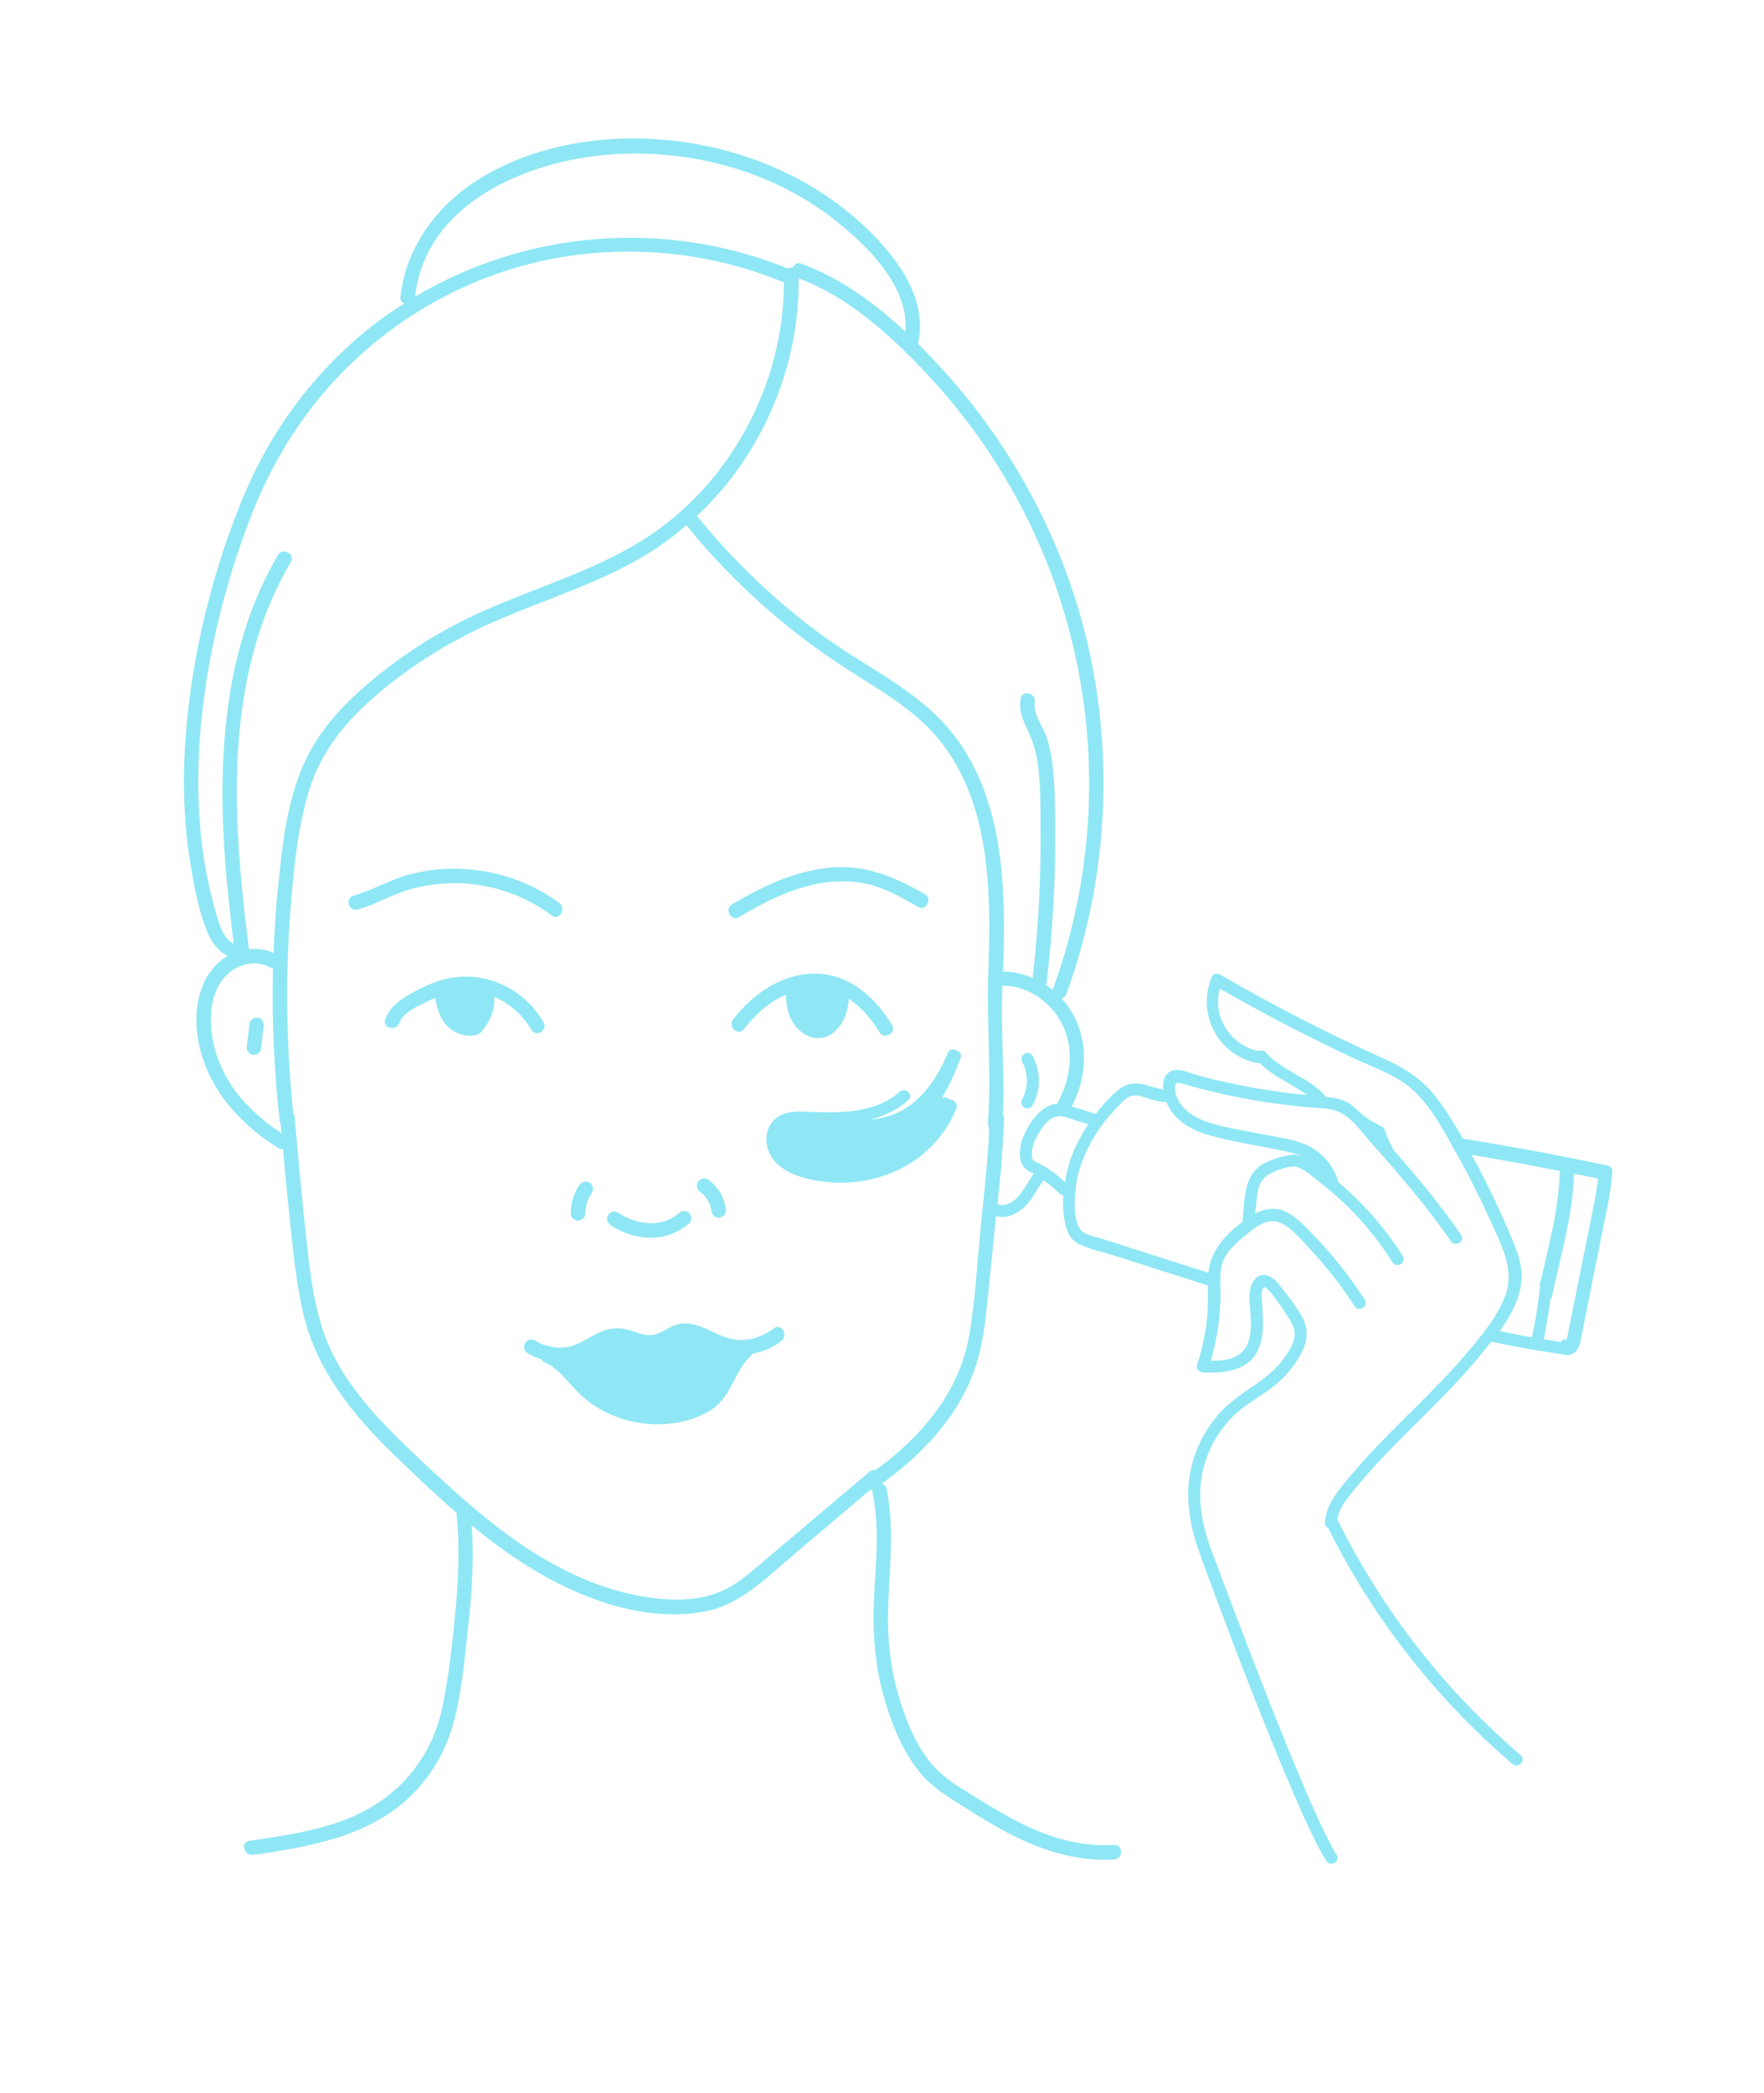 <?xml version="1.0" encoding="UTF-8"?> <!-- Generator: Adobe Illustrator 25.2.1, SVG Export Plug-In . SVG Version: 6.00 Build 0) --> <svg xmlns="http://www.w3.org/2000/svg" xmlns:xlink="http://www.w3.org/1999/xlink" x="0px" y="0px" viewBox="0 0 104.41 123.87" style="enable-background:new 0 0 104.41 123.87;" xml:space="preserve"> <style type="text/css"> .st0{display:none;} .st1{display:inline;fill:#C7F3FC;} .st2{display:inline;} .st3{fill:#FAF1A2;} .st4{display:inline;fill:#FAF1A2;} .st5{display:inline;fill:#FAF1A2;stroke:#FAF1A2;stroke-miterlimit:10;} .st6{clip-path:url(#SVGID_8_);fill:none;stroke:#8FE7F5;stroke-width:2.835;stroke-miterlimit:10;} .st7{display:inline;fill:#8FE7F5;} .st8{clip-path:url(#SVGID_20_);fill:none;stroke:#8FE7F5;stroke-width:2.835;stroke-miterlimit:10;} .st9{fill:#8FE7F5;} .st10{fill:none;stroke:#8FE7F5;stroke-width:2.835;stroke-miterlimit:10;} .st11{fill:#D8D085;} .st12{fill:none;stroke:#FAF1A2;stroke-width:5.669;stroke-miterlimit:10;} .st13{clip-path:url(#SVGID_22_);} .st14{fill:#D8D57B;} .st15{fill:none;} .st16{fill:none;stroke:#FAF1A2;stroke-width:7.087;stroke-miterlimit:10;} .st17{fill:none;stroke:#FAF1A2;stroke-width:3.685;stroke-miterlimit:10;} .st18{clip-path:url(#SVGID_24_);} .st19{fill:#7A8B48;stroke:#7A8B48;stroke-width:2;stroke-miterlimit:10;} .st20{fill:#D8D57C;} .st21{fill:#CAC774;} .st22{fill:#EBE790;} .st23{fill:#1D1D1B;} .st24{fill:#FFFFFF;} .st25{fill:#728141;} .st26{clip-path:url(#SVGID_28_);fill:#647138;} .st27{fill:#5A3721;} .st28{fill:#945832;} .st29{fill:#041400;} .st30{fill:#293B1E;} .st31{fill:#718C35;} .st32{fill:#88A13E;} .st33{fill:#A9BA7B;} .st34{fill:#829C4C;} .st35{fill:#708C34;} .st36{fill:#AABA7B;} .st37{fill:#4D6229;} .st38{fill:#766EFF;} .st39{fill:#C1C0FD;} .st40{opacity:0.63;clip-path:url(#SVGID_30_);fill:#5C5C5B;} .st41{opacity:0.43;clip-path:url(#SVGID_30_);fill:#E5E5E5;} .st42{opacity:0.47;fill:#1D1D1B;} .st43{clip-path:url(#SVGID_32_);} .st44{clip-path:url(#SVGID_34_);} .st45{clip-path:url(#SVGID_36_);} .st46{clip-path:url(#SVGID_38_);} .st47{clip-path:url(#SVGID_40_);} .st48{fill:none;stroke:#FFFFFF;stroke-width:2.835;stroke-miterlimit:10;} .st49{fill:#8FE7F5;stroke:#8FE7F5;stroke-width:0.425;stroke-miterlimit:10;} .st50{fill:#8FE7F5;stroke:#8FE7F5;stroke-width:0.567;stroke-miterlimit:10;} .st51{fill:#8FE7F5;stroke:#8FE7F5;stroke-width:0.709;stroke-miterlimit:10;} .st52{fill:#8FE7F5;stroke:#8FE7F5;stroke-width:0.142;stroke-miterlimit:10;} .st53{fill:none;stroke:#FAF1A2;stroke-width:3.969;stroke-miterlimit:10;} .st54{fill:#7A8B48;} .st55{clip-path:url(#SVGID_54_);} .st56{fill:#8FE7F5;stroke:#8FE7F5;stroke-width:0.283;stroke-miterlimit:10;} .st57{fill:#8FE7F5;stroke:#8FE7F5;stroke-width:0.227;stroke-miterlimit:10;} .st58{clip-path:url(#SVGID_56_);} .st59{fill:#EFFFE8;} .st60{fill:none;stroke:#1D1D1B;stroke-width:0.425;stroke-miterlimit:10;} .st61{clip-path:url(#SVGID_62_);fill:none;stroke:#8FE7F5;stroke-width:2.835;stroke-miterlimit:10;} .st62{clip-path:url(#SVGID_62_);fill:#8FE7F5;} .st63{clip-path:url(#SVGID_62_);} .st64{clip-path:url(#SVGID_62_);fill:none;} .st65{clip-path:url(#SVGID_62_);fill:#8FE7F5;stroke:#8FE7F5;stroke-width:0.425;stroke-miterlimit:10;} .st66{clip-path:url(#SVGID_62_);fill:#8FE7F5;stroke:#8FE7F5;stroke-width:0.51;stroke-miterlimit:10;} .st67{clip-path:url(#SVGID_64_);fill:#8FE7F5;} .st68{clip-path:url(#SVGID_64_);} .st69{fill:#7A8B48;stroke:#7A8B48;stroke-width:0.85;stroke-miterlimit:10;} .st70{clip-path:url(#SVGID_66_);fill:#647138;} .st71{opacity:0.63;clip-path:url(#SVGID_68_);fill:#5C5C5B;} .st72{opacity:0.43;clip-path:url(#SVGID_68_);fill:#E5E5E5;} .st73{clip-path:url(#SVGID_70_);} .st74{fill:none;stroke:#FAF1A2;stroke-width:4.252;stroke-miterlimit:10;} .st75{clip-path:url(#SVGID_72_);} .st76{clip-path:url(#SVGID_74_);} </style> <g id="Слой_2" class="st0"> <rect x="-57.32" y="-2199.06" class="st1" width="375" height="11072.1"></rect> </g> <g id="Слой_1"> <g> <path class="st9" d="M15.56,60.44c-0.05-0.09-0.16-0.18-0.27-0.2c-0.11-0.02-0.23-0.01-0.32,0.05c-0.09,0.06-0.19,0.16-0.2,0.27 c-0.05,0.45-0.1,0.89-0.16,1.34c-0.01,0.12-0.02,0.22,0.05,0.32c0.05,0.09,0.16,0.18,0.27,0.2c0.11,0.02,0.23,0.01,0.32-0.05 c0.09-0.06,0.19-0.16,0.2-0.27c0.05-0.45,0.1-0.89,0.16-1.34C15.62,60.64,15.62,60.54,15.56,60.44z"></path> <path class="st9" d="M40.79,71.79c-0.18-0.17-0.43-0.15-0.61,0.01c-1.04,0.91-2.54,0.68-3.61-0.04c-0.19-0.13-0.48-0.02-0.59,0.17 c-0.12,0.22-0.02,0.46,0.17,0.59c1.41,0.95,3.32,1.05,4.64-0.12C40.97,72.25,40.95,71.95,40.79,71.79z"></path> <path class="st9" d="M35.08,70.24c-0.03-0.1-0.11-0.21-0.21-0.26c-0.1-0.05-0.22-0.07-0.32-0.04c-0.12,0.04-0.19,0.11-0.26,0.21 c-0.34,0.48-0.51,1.07-0.51,1.66c0,0.23,0.21,0.44,0.44,0.43c0.24-0.01,0.43-0.2,0.43-0.44c0-0.07,0-0.15,0.01-0.22 c0-0.01,0-0.01,0-0.02c0,0,0,0,0,0c0.01-0.04,0.01-0.07,0.02-0.11c0.02-0.13,0.06-0.25,0.1-0.37c0.07-0.18,0.16-0.35,0.27-0.5 C35.1,70.48,35.1,70.33,35.08,70.24z"></path> <path class="st9" d="M41.88,69.8c-0.09-0.06-0.23-0.06-0.32-0.04c-0.1,0.03-0.21,0.11-0.26,0.21c-0.11,0.22-0.03,0.45,0.17,0.59 c0,0,0.01,0.01,0.01,0.01c0.11,0.08,0.2,0.18,0.29,0.28c0.08,0.11,0.16,0.24,0.22,0.37c0.03,0.07,0.05,0.14,0.07,0.21 c0.01,0.04,0.02,0.09,0.03,0.13c0,0.03,0.01,0.05,0.01,0.08c0.02,0.22,0.2,0.44,0.44,0.43c0.22-0.01,0.44-0.2,0.43-0.44 C42.89,70.88,42.5,70.22,41.88,69.8z"></path> <path class="st9" d="M45.81,78.61c-0.52,0.4-1.12,0.65-1.78,0.69c-0.71,0.04-1.29-0.21-1.92-0.51c-0.54-0.26-1.1-0.5-1.71-0.46 c-0.63,0.05-1.06,0.49-1.64,0.65c-0.62,0.17-1.26-0.25-1.87-0.34c-0.56-0.09-1.07,0.05-1.57,0.29c-0.54,0.27-1.02,0.64-1.62,0.77 c-0.72,0.15-1.43,0-2.05-0.37c-0.48-0.28-0.89,0.47-0.42,0.76c0.27,0.16,0.55,0.28,0.84,0.37c0.03,0.07,0.09,0.14,0.19,0.18 c0.61,0.27,1.03,0.75,1.46,1.24c0.42,0.47,0.85,0.9,1.37,1.25c1.04,0.72,2.29,1.1,3.55,1.16c1.21,0.05,2.56-0.22,3.56-0.92 c1.12-0.79,1.26-2.21,2.22-3.1c0.05-0.05,0.09-0.1,0.11-0.15c0.62-0.11,1.22-0.36,1.72-0.75C46.68,79.02,46.25,78.28,45.81,78.61z "></path> <path class="st9" d="M52.8,60.66c-0.97-1.59-2.43-2.94-4.37-3.03c-2.04-0.09-3.82,1.14-5.03,2.69c-0.34,0.43,0.28,1.04,0.62,0.6 c0.67-0.86,1.51-1.62,2.49-2.05c0.02,0.39,0.06,0.78,0.19,1.15c0.16,0.48,0.45,0.88,0.87,1.16c0.39,0.26,0.91,0.34,1.35,0.17 c0.44-0.18,0.78-0.54,0.99-0.96c0.2-0.39,0.31-0.83,0.33-1.28c0.74,0.49,1.34,1.21,1.81,1.97C52.35,61.57,53.09,61.13,52.8,60.66z "></path> <path class="st9" d="M32.17,60.5c-0.94-1.64-2.68-2.69-4.58-2.7c-1.03-0.01-1.97,0.31-2.87,0.79c-0.79,0.42-1.6,0.85-1.92,1.74 c-0.19,0.52,0.65,0.73,0.84,0.21c0.23-0.64,1.1-0.99,1.66-1.27c0.15-0.08,0.3-0.14,0.45-0.2c0.15,0.77,0.4,1.54,1.11,1.96 c0.33,0.2,0.75,0.3,1.14,0.26c0.13-0.01,0.25-0.04,0.36-0.11c0.13-0.08,0.22-0.21,0.31-0.33c0.11-0.16,0.22-0.33,0.3-0.5 c0.22-0.43,0.32-0.88,0.28-1.35c0.91,0.38,1.69,1.06,2.19,1.94C31.71,61.42,32.45,60.99,32.17,60.5z"></path> <path class="st9" d="M33.09,53.43c-1.69-1.25-3.75-1.93-5.85-2.01c-1.02-0.04-2.04,0.08-3.03,0.34c-1.13,0.3-2.14,0.93-3.27,1.24 c-0.54,0.15-0.31,0.98,0.23,0.83c1.02-0.28,1.93-0.84,2.94-1.15c0.96-0.29,1.96-0.42,2.96-0.41c2.02,0.04,3.97,0.71,5.59,1.91 C33.12,54.52,33.54,53.76,33.09,53.43z"></path> <path class="st9" d="M54.74,52.92c-1.81-1.04-3.6-1.8-5.74-1.56c-2.06,0.23-3.93,1.13-5.68,2.17c-0.48,0.28-0.04,1.03,0.44,0.74 c1.62-0.96,3.36-1.85,5.26-2.06c0.94-0.1,1.9-0.05,2.8,0.24c0.89,0.28,1.7,0.76,2.51,1.22C54.8,53.96,55.22,53.2,54.74,52.92z"></path> <path class="st9" d="M95.15,68.98c-2.84-0.6-5.7-1.13-8.57-1.59c-0.46-0.82-0.95-1.63-1.51-2.37c-0.88-1.18-1.98-1.84-3.3-2.43 c-3.27-1.47-6.47-3.12-9.57-4.92c-0.16-0.09-0.41-0.03-0.48,0.15c-0.89,2.17,0.34,4.61,2.66,5.09c0.07,0.01,0.13,0.01,0.18-0.01 c0.78,0.82,1.89,1.23,2.78,1.9c-0.37-0.03-0.73-0.06-1.1-0.11c-1.21-0.15-2.41-0.36-3.6-0.62c-0.61-0.13-1.22-0.28-1.82-0.45 c-0.43-0.12-1.01-0.42-1.46-0.25c-0.45,0.18-0.56,0.63-0.51,1.11c-0.56-0.07-1.07-0.36-1.64-0.36c-0.64,0-1.1,0.41-1.53,0.85 c-0.29,0.3-0.56,0.62-0.82,0.95c-0.46-0.14-0.92-0.28-1.38-0.42c-0.02-0.01-0.05-0.01-0.07-0.02c0.02-0.01,0.04-0.02,0.06-0.04 c0.79-1.59,0.96-3.49,0.19-5.12c-0.21-0.45-0.49-0.85-0.82-1.22c0.12-0.04,0.22-0.12,0.28-0.27c2.36-6.48,2.83-13.62,1.34-20.36 c-1.35-6.1-4.35-11.82-8.54-16.46c-0.51-0.56-1.04-1.12-1.59-1.67c0-0.01,0.01-0.01,0.01-0.02c0.62-2.81-1.47-5.38-3.41-7.14 c-1.88-1.71-4.12-2.99-6.51-3.82c-4.97-1.73-11.08-1.65-15.71,1.02c-2.65,1.53-4.68,4.1-5.01,7.2c-0.02,0.21,0.09,0.33,0.23,0.38 c-0.7,0.44-1.38,0.91-2.03,1.43c-3.32,2.65-5.88,6.1-7.5,10.02c-1.84,4.43-3.02,9.27-3.4,14.05c-0.21,2.65-0.14,5.33,0.32,7.95 c0.22,1.27,0.47,2.63,0.98,3.82c0.24,0.55,0.65,1.11,1.18,1.35c-0.03,0.02-0.06,0.03-0.09,0.05c-1.04,0.65-1.58,1.8-1.72,2.98 c-0.27,2.31,0.74,4.68,2.34,6.34c0,0,0.01,0,0.01,0c0.01,0.01,0.01,0.02,0.02,0.03c0.73,0.77,1.57,1.44,2.47,1.99 c0.07,0.04,0.15,0.05,0.24,0.04c0.12,1.38,0.25,2.75,0.4,4.13c0.2,1.87,0.37,3.76,0.8,5.6c0.79,3.4,2.98,6.04,5.43,8.42 c1.19,1.15,2.4,2.3,3.66,3.39c-0.01,0.04-0.02,0.07-0.01,0.12c0.18,1.88,0.11,3.76-0.07,5.63c-0.18,1.9-0.38,3.83-0.77,5.7 c-0.68,3.31-2.92,5.72-6.09,6.82c-1.72,0.6-3.54,0.87-5.34,1.13c-0.55,0.08-0.31,0.91,0.23,0.83c3.26-0.47,6.72-1.05,9.21-3.38 c1.19-1.12,2.07-2.55,2.55-4.12c0.57-1.87,0.72-3.89,0.94-5.83c0.24-2.05,0.37-4.11,0.23-6.16c1.23,1,2.51,1.94,3.87,2.74 c2.91,1.71,6.6,3.01,10,2.33c2.03-0.41,3.52-1.93,5.04-3.22c1.55-1.32,3.11-2.63,4.66-3.95c0.05,0,0.1,0,0.15-0.02 c-0.01,0.05-0.01,0.1,0,0.15c0.44,2.07,0.19,4.18,0.09,6.27c-0.09,1.97,0.04,3.92,0.58,5.83c0.49,1.72,1.24,3.6,2.51,4.89 c0.65,0.66,1.47,1.14,2.25,1.64c0.84,0.53,1.69,1.06,2.57,1.52c1.95,1.02,4.09,1.73,6.31,1.58c0.55-0.04,0.54-0.9-0.01-0.86 c-1.94,0.13-3.81-0.43-5.53-1.29c-0.83-0.42-1.63-0.89-2.42-1.38c-0.78-0.49-1.61-0.95-2.3-1.56c-1.34-1.18-2.07-3.09-2.55-4.76 c-0.53-1.84-0.64-3.71-0.55-5.61c0.1-2.17,0.33-4.34-0.12-6.49c-0.04-0.17-0.15-0.26-0.28-0.29c2.09-1.5,3.96-3.39,5.07-5.72 c0.66-1.39,0.95-2.85,1.11-4.37c0.19-1.77,0.36-3.54,0.54-5.31c0.01-0.14,0.03-0.29,0.04-0.43c0.62,0.18,1.27-0.14,1.71-0.57 c0.46-0.45,0.72-1.07,1.11-1.55c0.33,0.22,0.64,0.48,0.92,0.77c0.07,0.08,0.16,0.1,0.24,0.1c-0.02,0.44-0.02,0.88,0.05,1.32 c0.09,0.59,0.25,1.26,0.84,1.56c0.68,0.34,1.51,0.5,2.23,0.73l5.41,1.73c0.01,0,0.02,0,0.03,0c0,0.7,0.02,1.4-0.06,2.11 c-0.11,0.89-0.3,1.76-0.58,2.61c-0.07,0.23,0.14,0.43,0.36,0.44c1.25,0.05,2.7-0.08,3.28-1.39c0.25-0.57,0.28-1.21,0.26-1.83 c-0.01-0.3-0.03-0.61-0.05-0.91c-0.01-0.17-0.1-0.79,0.11-0.9c0.25-0.13,1.36,1.64,1.52,1.9c0.25,0.4,0.39,0.78,0.24,1.25 c-0.12,0.39-0.37,0.76-0.61,1.09c-0.93,1.27-2.4,1.83-3.5,2.91c-0.98,0.97-1.68,2.24-1.97,3.59c-0.34,1.55-0.11,3.15,0.39,4.63 c0.53,1.57,5.75,15.64,7.62,18.57c0.25,0.39,0.86,0.02,0.61-0.37c-1.73-2.71-6.76-16.31-7.38-17.94c-0.61-1.6-0.93-3.33-0.48-5.01 c0.39-1.47,1.29-2.78,2.53-3.66c0.63-0.45,1.3-0.83,1.88-1.34c0.56-0.5,1.05-1.12,1.39-1.78c0.36-0.71,0.4-1.41,0.01-2.12 c-0.4-0.72-0.94-1.38-1.46-2.02c-0.4-0.48-1.05-0.67-1.43-0.04c-0.35,0.58-0.18,1.33-0.15,1.97c0.04,0.71,0.06,1.58-0.46,2.14 c-0.48,0.51-1.21,0.57-1.89,0.56c0.37-1.28,0.57-2.61,0.57-3.94c0-0.79-0.12-1.58,0.32-2.28c0.35-0.55,0.89-0.99,1.39-1.39 c0.56-0.45,1.23-0.87,1.94-0.5c0.6,0.31,1.1,0.92,1.55,1.4c1.02,1.07,1.93,2.24,2.73,3.48c0.25,0.39,0.86,0.02,0.61-0.37 c-0.91-1.41-1.95-2.73-3.12-3.92c-0.51-0.52-1.06-1.14-1.77-1.38c-0.55-0.18-1.1-0.06-1.59,0.19c0.04-0.42,0.08-0.85,0.14-1.26 c0.09-0.56,0.34-0.91,0.85-1.15c0.36-0.18,1.02-0.43,1.42-0.35c0.48,0.1,1.02,0.62,1.4,0.91c1.71,1.31,3.16,2.92,4.31,4.74 c0.25,0.39,0.86,0.02,0.61-0.37c-1.04-1.65-2.34-3.13-3.83-4.39c0-0.03,0-0.06-0.01-0.09c-0.27-0.81-0.8-1.5-1.54-1.93 c-0.88-0.51-1.99-0.61-2.98-0.81c-1.03-0.21-2.09-0.36-3.09-0.67c-0.91-0.29-1.98-0.95-2.03-2.02c-0.01-0.28,0.05-0.4,0.35-0.32 c0.25,0.07,0.49,0.14,0.74,0.21c0.57,0.16,1.15,0.3,1.73,0.43c1.08,0.24,2.17,0.44,3.26,0.58c0.54,0.07,1.07,0.13,1.61,0.19 c0.54,0.05,1.09,0.05,1.62,0.16c0.99,0.2,1.64,1.22,2.28,1.94c1.67,1.87,3.31,3.77,4.73,5.84c0.26,0.38,0.87,0.01,0.61-0.37 c-1.19-1.74-2.54-3.37-3.93-4.95c-0.37-0.6-0.5-0.99-0.59-1.28c-0.09-0.28-0.72-0.28-1.65-1.19c-0.23-0.22-0.48-0.41-0.79-0.53 c-0.33-0.13-0.68-0.19-1.03-0.22c-0.97-1.17-2.59-1.5-3.58-2.65c-0.1-0.11-0.27-0.12-0.41-0.06c-1.7-0.36-2.75-2.05-2.3-3.7 c2.54,1.46,5.15,2.82,7.81,4.07c1.3,0.61,2.8,1.08,3.83,2.13c1.01,1.02,1.71,2.39,2.41,3.64c0.74,1.31,1.41,2.66,2.03,4.03 c0.61,1.37,1.39,2.81,0.81,4.32c-0.49,1.28-1.45,2.42-2.33,3.45c-0.9,1.06-1.88,2.05-2.86,3.03c-1.08,1.07-2.16,2.13-3.18,3.26 c-0.52,0.58-1.03,1.17-1.5,1.79c-0.43,0.57-0.75,1.15-0.8,1.88c-0.01,0.17,0.08,0.27,0.19,0.31c0,0.01,0,0.02,0.01,0.03 c2.65,5.32,6.38,10.09,10.9,13.95c0.35,0.3,0.84-0.22,0.49-0.52c-4.48-3.83-8.15-8.53-10.78-13.81c-0.02-0.05-0.05-0.08-0.08-0.11 c0.09-0.69,0.58-1.26,1-1.78c0.44-0.55,0.91-1.08,1.39-1.6c0.96-1.04,1.98-2.03,2.98-3.03c0.98-0.98,1.95-1.97,2.85-3.04 c0.3-0.35,0.6-0.72,0.89-1.1c0,0,0,0,0.01,0c1.41,0.3,2.82,0.55,4.24,0.75c0.22,0.08,0.47,0.05,0.67-0.1 c0.34-0.26,0.37-0.71,0.45-1.09c0.21-1.07,0.43-2.14,0.64-3.21c0.21-1.07,0.43-2.14,0.64-3.21c0.21-1.05,0.47-2.1,0.51-3.17 C95.49,69.21,95.33,69.02,95.15,68.98z M54.74,22c2.05,2.17,3.83,4.59,5.28,7.2c3.1,5.57,4.63,11.92,4.43,18.3 c-0.12,3.79-0.85,7.53-2.14,11.09c-0.14-0.11-0.27-0.22-0.42-0.31c0.04-0.05,0.06-0.11,0.07-0.19c0.33-2.87,0.51-5.75,0.5-8.64 c0-1.38,0-2.79-0.16-4.16c-0.07-0.59-0.17-1.18-0.38-1.74c-0.23-0.62-0.79-1.31-0.67-1.99c0.09-0.54-0.74-0.76-0.84-0.21 c-0.1,0.58,0.05,1.08,0.3,1.61c0.29,0.62,0.54,1.22,0.66,1.9c0.24,1.36,0.21,2.8,0.22,4.18c0.03,2.95-0.13,5.91-0.47,8.84 c-0.52-0.22-1.08-0.36-1.66-0.38c-0.03,0-0.06,0.01-0.09,0.01c0.09-2.4,0.11-4.82-0.24-7.2c-0.39-2.65-1.29-5.26-3.08-7.3 c-1.95-2.23-4.74-3.52-7.12-5.22c-2.86-2.05-5.43-4.49-7.65-7.22c-0.01-0.01-0.02-0.02-0.03-0.03c0.78-0.74,1.5-1.53,2.15-2.39 c2.51-3.35,3.92-7.48,3.87-11.68C50.19,17.56,52.63,19.78,54.74,22z M36.04,9.15c4.68-0.37,9.59,0.91,13.32,3.83 c1.93,1.51,4.47,3.97,4.23,6.65c-1.82-1.7-3.86-3.18-6.17-4.03c-0.24-0.09-0.41,0.05-0.48,0.24c-0.1-0.02-0.21,0-0.3,0.05 c-7.22-2.93-15.46-2.28-22.07,1.67C25.17,12.04,31.18,9.53,36.04,9.15z M16.29,66.82c-0.05-0.04-0.1-0.07-0.15-0.11 c-0.02-0.02-0.05-0.03-0.07-0.05c0,0,0,0-0.01,0c0,0-0.01-0.01-0.02-0.02c-0.1-0.08-0.2-0.15-0.3-0.23 c-0.39-0.32-0.76-0.66-1.11-1.03c-0.02-0.02-0.05-0.03-0.07-0.05c-1.26-1.34-2.08-3.14-2.08-5c0-0.98,0.27-2.03,1.02-2.7 c0.67-0.6,1.68-0.83,2.48-0.37c0.06,0.03,0.12,0.05,0.18,0.06c-0.08,3.04,0.07,6.08,0.4,9.1c0.02,0.01,0.03,0.02,0.04,0.03 c0.02,0.21,0.04,0.41,0.06,0.62C16.54,66.98,16.41,66.9,16.29,66.82z M16.45,52.59c-0.13,1.27-0.21,2.54-0.26,3.81 c-0.46-0.21-0.96-0.28-1.45-0.22c-0.77-6-1.3-12.29,0.43-18.18c0.49-1.66,1.17-3.24,2.04-4.73c0.28-0.48-0.48-0.9-0.76-0.42 c-3.18,5.43-3.57,11.87-3.13,18.01c0.12,1.66,0.31,3.31,0.51,4.97c-0.69-0.2-0.99-1.63-1.14-2.14c-0.3-1.1-0.54-2.22-0.69-3.35 c-0.3-2.21-0.33-4.45-0.17-6.68c0.34-4.51,1.44-9.07,3.09-13.27c1.46-3.71,3.69-7.01,6.7-9.64c2.95-2.58,6.53-4.42,10.35-5.28 c4.79-1.08,9.9-0.64,14.43,1.25c-0.01,3.76-1.23,7.45-3.4,10.52c-1.11,1.58-2.5,2.99-4.06,4.12c-1.78,1.28-3.79,2.17-5.82,2.98 c-2.09,0.83-4.21,1.59-6.2,2.64c-2,1.05-3.87,2.35-5.56,3.85c-1.6,1.41-2.92,3.05-3.66,5.07C16.91,48.03,16.67,50.35,16.45,52.59z M58.47,66.57c0.23-0.09-0.22,4.04-0.43,6.16c-0.22,2.16-0.31,4.4-0.72,6.53c-0.62,3.24-2.87,5.84-5.48,7.74 c-0.12-0.02-0.26-0.01-0.37,0.1c-1.45,1.22-2.89,2.45-4.34,3.67c-0.74,0.62-1.47,1.25-2.21,1.87c-0.63,0.53-1.26,1.07-2,1.43 c-1.58,0.79-3.53,0.68-5.22,0.35c-1.66-0.32-3.26-0.94-4.75-1.74c-3.07-1.65-5.67-4.03-8.19-6.4c-2.33-2.2-4.71-4.59-5.7-7.72 c-0.62-1.97-0.8-4.08-1.02-6.12c-0.23-2.1-0.41-4.21-0.6-6.32c-0.01-0.09-0.04-0.16-0.08-0.22c-0.41-3.95-0.48-7.93-0.18-11.88 c0.18-2.32,0.39-4.71,1.03-6.96c0.62-2.2,1.88-3.94,3.56-5.47c1.68-1.53,3.58-2.83,5.59-3.89c2.04-1.08,4.22-1.84,6.35-2.7 c1.98-0.79,3.94-1.67,5.67-2.92c0.44-0.32,0.86-0.66,1.26-1.01c0.01,0.03,0.02,0.06,0.04,0.08c1.93,2.37,4.13,4.52,6.54,6.39 c1.16,0.9,2.36,1.72,3.6,2.5c1.24,0.79,2.51,1.56,3.61,2.54c4.25,3.77,4.26,9.88,4.06,15.12C58.4,60.65,58.69,63.67,58.47,66.57z M60.28,70.8c-0.17,0.2-0.35,0.34-0.58,0.44c-0.22,0.1-0.41,0.11-0.65,0.02c0,0,0,0-0.01,0c0.07-0.69,0.14-1.37,0.21-2.06 c0,0,0.01,0,0.01,0c0.04-1.05,0.16-2.09,0.17-3.15c-0.02-0.02-0.04-0.05-0.07-0.07c0.13-2.37-0.14-4.83-0.04-7.2 c0.01-0.16,0.01-0.31,0.02-0.47c0.04,0.01,0.08,0.03,0.13,0.03c1.5,0.05,2.84,1.06,3.46,2.4c0.68,1.47,0.42,3.2-0.36,4.58 c-0.1,0.01-0.2,0.03-0.31,0.06c-0.73,0.24-1.27,1-1.59,1.66c-0.29,0.61-0.56,1.68,0.08,2.17c0.13,0.1,0.28,0.18,0.43,0.26 C60.86,69.93,60.62,70.41,60.28,70.8z M63.47,68.33c-0.21,0.53-0.35,1.07-0.44,1.63c-0.45-0.43-0.95-0.8-1.5-1.09 c-0.11-0.06-0.26-0.1-0.35-0.18c-0.1-0.09-0.1-0.26-0.1-0.38c-0.01-0.31,0.08-0.62,0.22-0.9c0.24-0.49,0.66-1.19,1.23-1.33 c0.34-0.09,0.74,0.11,1.07,0.21l0.82,0.25C64.04,67.09,63.72,67.7,63.47,68.33z M71.73,67.23c1.27,0.34,2.59,0.55,3.88,0.81 c0.49,0.1,0.99,0.19,1.44,0.39c-0.23-0.08-0.48-0.12-0.78-0.06c-0.51,0.1-1.04,0.25-1.5,0.51c-1.2,0.69-1.09,2.17-1.22,3.39 c0,0.02,0,0.03,0,0.04c-1.01,0.75-1.92,1.73-2.02,3.02c-1.71-0.55-3.42-1.09-5.13-1.64c-0.45-0.14-0.9-0.29-1.35-0.43 c-0.38-0.12-0.9-0.18-1.13-0.53c-0.37-0.58-0.33-1.58-0.27-2.23c0.13-1.48,0.8-2.89,1.69-4.06c0.23-0.3,0.48-0.6,0.75-0.87 c0.24-0.25,0.5-0.57,0.83-0.69c0.37-0.13,0.78,0.05,1.12,0.16c0.33,0.1,0.64,0.18,0.99,0.18c0.06,0.15,0.13,0.29,0.2,0.4 C69.8,66.51,70.75,66.97,71.73,67.23z M90.67,79.15c-0.63-0.11-1.26-0.24-1.89-0.37c0.38-0.55,0.73-1.12,0.97-1.73 c0.25-0.63,0.38-1.29,0.29-1.96c-0.1-0.73-0.39-1.41-0.68-2.09c-0.6-1.41-1.26-2.8-1.98-4.15c-0.09-0.17-0.18-0.33-0.27-0.5 c1.74,0.29,3.48,0.61,5.21,0.95c-0.05,2.26-0.66,4.45-1.16,6.65c-0.02-0.04-0.04-0.08-0.07-0.13c0.02,0.09,0.05,0.17,0.07,0.25 C91.06,77.11,90.89,78.13,90.67,79.15z M94.21,71.95c-0.17,0.86-0.35,1.72-0.52,2.59c-0.17,0.83-0.33,1.66-0.5,2.48 c-0.08,0.41-0.17,0.83-0.25,1.24c-0.04,0.21-0.08,0.41-0.12,0.62c-0.02,0.1-0.04,0.21-0.06,0.31c-0.03,0.05-0.04,0.09-0.04,0.11 c-0.1-0.04-0.2-0.02-0.28,0.03c-0.01,0.03-0.01,0.06-0.02,0.1c-0.35-0.05-0.7-0.11-1.05-0.17c0.17-0.81,0.3-1.62,0.41-2.44 c0.02,0.01,0.04,0.03,0.05,0.05c0.52-2.45,1.25-4.88,1.34-7.4c0.47,0.09,0.94,0.18,1.41,0.28C94.52,70.49,94.35,71.22,94.21,71.95 z"></path> <path class="st9" d="M61.12,62.49c-0.09-0.17-0.33-0.22-0.49-0.12c-0.17,0.1-0.21,0.32-0.12,0.49c0.37,0.68,0.36,1.54-0.02,2.22 c-0.09,0.17-0.02,0.39,0.15,0.48c0.17,0.09,0.39,0.02,0.48-0.15C61.62,64.51,61.61,63.39,61.12,62.49z"></path> <path class="st9" d="M56.58,62.17c-0.16-0.1-0.38-0.1-0.47,0.13c-0.74,1.75-1.88,3.4-3.84,3.84c-0.25,0.06-0.5,0.1-0.75,0.12 c0.82-0.21,1.59-0.57,2.25-1.15c0.35-0.31-0.18-0.8-0.52-0.49c-1.38,1.22-3.32,1.25-5.05,1.19c-0.71-0.02-1.53-0.12-2.16,0.29 c-0.53,0.35-0.75,0.98-0.66,1.6c0.23,1.55,2,2.06,3.32,2.23c1.6,0.2,3.25-0.05,4.69-0.8c1.44-0.75,2.61-2.01,3.21-3.52 c0.12-0.3-0.15-0.55-0.39-0.53c-0.11-0.13-0.32-0.19-0.47-0.09c0.46-0.75,0.83-1.58,1.13-2.41C56.93,62.35,56.77,62.2,56.58,62.17 z"></path> </g> </g> </svg> 